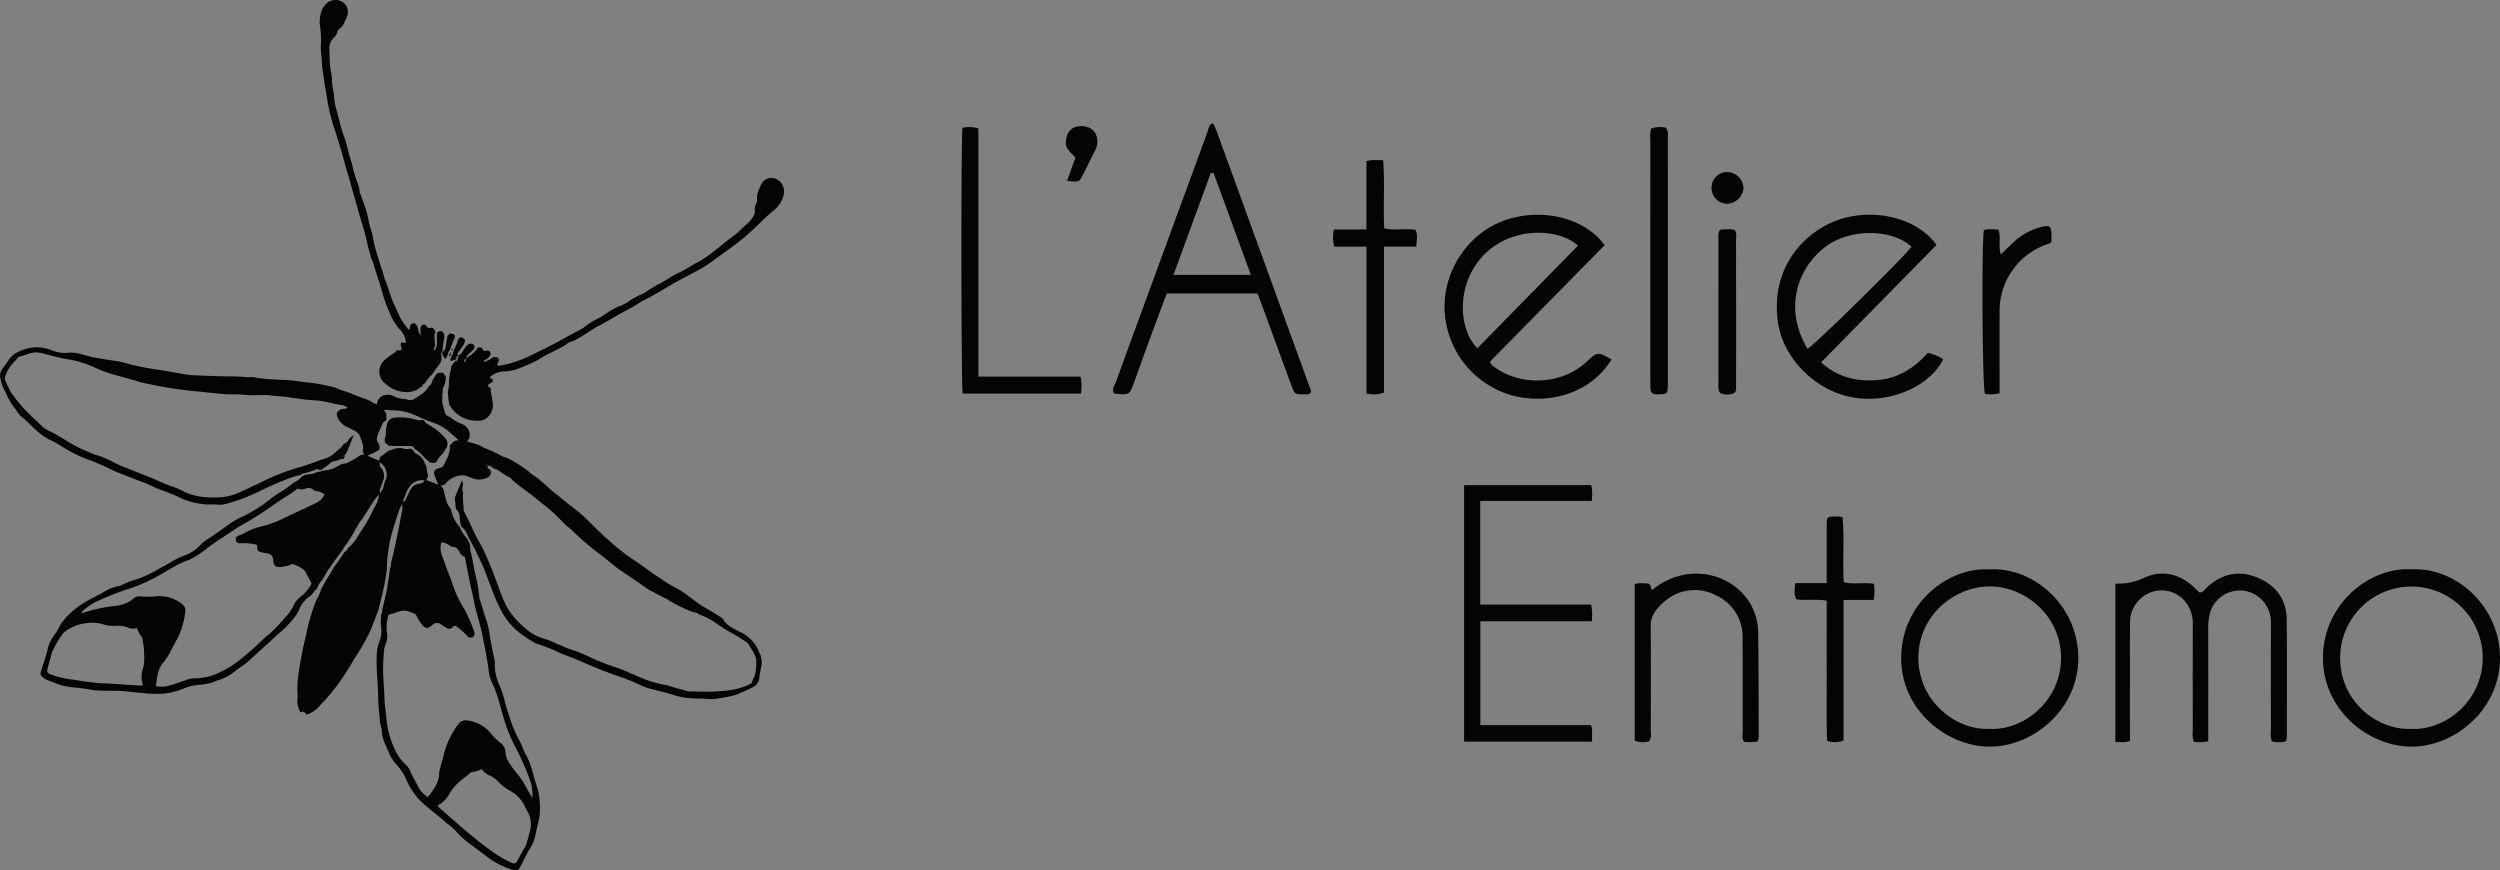 <svg id="Calque_1" data-name="Calque 1" xmlns="http://www.w3.org/2000/svg" viewBox="0 0 722.09 251.305"><rect x="0" y="0" width="722.09" height="251.305" fill="#808080" stroke="none"/><defs><style>.cls-1{fill:#030404;}.cls-2{fill:none;}.cls-3{fill:#010101;}.cls-4{fill:#b2b2b2;}.cls-5{fill:#fff;}</style></defs><title>logo-long</title><path class="cls-1" d="M127.79,114.492l-.013.466-.014.241c-.179,1.353.448,2.567.713,3.838a1.761,1.761,0,0,0,1.25,1.323,1.417,1.417,0,0,1,.513.304,12.31,12.31,0,0,0,3.496,1.942,3.306,3.306,0,0,1,1.761,4.088c-.108.325-.548.364-.5.842a13.522,13.522,0,0,0,1.941.559,12.664,12.664,0,0,1,2.945,1.281,40.132,40.132,0,0,1,3.69,1.606c.47.281.98.488,1.456.776.534.323,1.214.361,1.802.676a37.512,37.512,0,0,1,6.08,3.938,11.341,11.341,0,0,0,1.125.884c2.315,1.448,4.11,3.519,6.239,5.182,1.943,1.518,3.809,3.131,5.8,4.6a41.828,41.828,0,0,1,4.255,3.803c1.694,1.655,3.354,3.361,5.155,4.895a68.236,68.236,0,0,0,5.88,4.848c2.139,1.445,4.276,2.897,6.343,4.441,1.438,1.074,2.986,1.97,4.457,2.988a30.38,30.38,0,0,0,3.699,2.123,40.176,40.176,0,0,1,4.29,3.011,40.352,40.352,0,0,0,3.624,2.459c1.567.828,3.049,1.818,4.558,2.754.514.319.714.923,1.092,1.371a9.723,9.723,0,0,0,2.699,1.937c.669.397,1.395.747,2.112,1.082a10.82,10.82,0,0,1,5.1,5.744,6.509,6.509,0,0,1,.406,4.724,21.108,21.108,0,0,0-.467,2.93,3.231,3.231,0,0,1-1.616,2.218,31.828,31.828,0,0,1-3.752,1.735c-2.242,1.141-4.679,1.284-7.045,1.748a17.139,17.139,0,0,1-3.684-.059c-1.156-.032-2.312-.038-3.469-.09a19.924,19.924,0,0,1-5.12-.956c-2.312-.727-4.683-1.264-7.03-1.879a16.089,16.089,0,0,1-2.553-.974,63.097,63.097,0,0,0-6.039-2.463c-3.357-1.119-6.641-2.417-9.868-3.846q-3.116-1.38-6.307-2.545a5.49,5.49,0,0,1-.889-.353,45.159,45.159,0,0,0-6.612-2.675,3.634,3.634,0,0,1-.566-.189,34.606,34.606,0,0,1-5.668-3.895,20.603,20.603,0,0,1-4.386-5.678,61.114,61.114,0,0,1-2.68-6.226c-1.11-2.802-2.037-5.679-3.382-8.387-.471-.949-.908-1.915-1.361-2.872-.778-1.452-1.609-2.877-2.313-4.364a4.865,4.865,0,0,0-1.706-2.284,13.097,13.097,0,0,1-.463-2.567,2.911,2.911,0,0,0-.718-2.093,1.983,1.983,0,0,1-.473-1.429,11.361,11.361,0,0,0-.133-1.415,2.489,2.489,0,0,1,.048-1.177c.634-1.545,1.271-3.089,1.938-4.711.706,1.259-.298,2.573.379,3.727-.319,1.485.089,2.956.094,4.436a2.792,2.792,0,0,0,.335,1.261c.867,1.611,1.64,3.265,2.386,4.932,1.052,2.352,2.473,4.503,3.537,6.865,1.466,3.255,2.721,6.572,3.941,9.918a40.716,40.716,0,0,0,2.413,5.651,22.346,22.346,0,0,0,5.062,5.812,12.899,12.899,0,0,0,4.977,2.962c3.085.854,5.81,2.548,8.871,3.458a44.631,44.631,0,0,1,5.016,2.091,69.752,69.752,0,0,0,7.197,2.852c2.411.75,4.703,1.885,7.041,2.864a32.378,32.378,0,0,0,7.361,2.261,9.772,9.772,0,0,1,1.845.487c1.489.552,3.077.779,4.566,1.346a2.512,2.512,0,0,0,.833.052c2.198.026,4.4.148,6.593.049,3.591-.163,7.192-.392,10.496-2.061.277-.14.647-.16.768-.517.406-1.202,1.123-2.301,1.15-3.627a13.856,13.856,0,0,0,.06-3.457,14.256,14.256,0,0,0-1.663-3.169c-.077-.14-.172-.272-.235-.417a2.862,2.862,0,0,0-1.124-1.203c-1.585-1.085-3.248-2.039-4.918-2.98-2.806-1.581-5.218-3.857-8.406-4.761-.57-.655-1.428-.616-2.158-.879a43,43,0,0,1-6.731-3.31,3.892,3.892,0,0,0-.691-.452,29.769,29.769,0,0,1-3.678-1.922,10.912,10.912,0,0,1-1.675-.883c-2.348-1.619-4.683-3.258-7.054-4.843-.493-.33-1.022-.625-1.482-.995-1.64-1.318-3.267-2.651-4.938-3.933a84.973,84.973,0,0,1-8.156-6.935c-.822-.814-1.756-1.48-2.583-2.281a54.794,54.794,0,0,0-5.129-4.828c-1.74-1.299-3.362-2.757-5.115-4.038-1.313-.959-2.593-1.954-3.877-2.948-.661-.511-1.136-1.285-1.887-1.606-1.297-.555-2.291-1.559-3.534-2.183-.374-.188-.846-.103-1.148-.535a1.458,1.458,0,0,0-1.331-.456.76.76,0,0,0,.325.873,4.354,4.354,0,0,1,.36,1.91,1.402,1.402,0,0,1-.598.562,5.268,5.268,0,0,1-4.486.24c-1.154-.41-2.321-1.042-3.564-.778a6.806,6.806,0,0,0-4.061,2.196,1.578,1.578,0,0,1-1.659.643,3.051,3.051,0,0,1,1.127,1.932c.448,1.669.601,3.462,1.889,4.805a.645.645,0,0,1,.138.327,10.125,10.125,0,0,0,2.457,4.957,12.633,12.633,0,0,0,1.649,2.801,5.672,5.672,0,0,1,1.47,3.378,1.253,1.253,0,0,0-.062.46c.756,2.793,1.073,5.678,1.821,8.479a40.216,40.216,0,0,1,.789,5.159,6.231,6.231,0,0,0,.341,1.257c.628,1.793,1.036,3.651,1.72,5.434a23.4,23.4,0,0,1,.92,4.171c.416,2.265.787,4.539,1.349,6.774a6.314,6.314,0,0,1,.151,1.537,14.091,14.091,0,0,0,1.325,6.245,23.061,23.061,0,0,1,1.545,4.634c.482,1.995,1.189,3.937,1.816,5.895a32.412,32.412,0,0,0,2.514,5.62c.723,1.324,1.116,2.801,1.874,4.128,1.506,2.636,1.971,5.65,2.916,8.49a18.059,18.059,0,0,1,1.015,5.707,17.838,17.838,0,0,1-.295,4.601c-.458,1.756-.814,3.539-1.233,5.306a11.665,11.665,0,0,1-1.611,3.281c-.543.894-.983,1.834-1.458,2.76-.428.835-.838,1.68-1.294,2.5a.914.914,0,0,1-.893.492,4.644,4.644,0,0,1-1.413-.162,24.431,24.431,0,0,1-5.892-2.836c-2.099-1.502-4.095-3.139-6.218-4.615a26.012,26.012,0,0,1-3.694-3.35,14.887,14.887,0,0,0-2.828-2.512,1.102,1.102,0,0,1-.194-.14c-2.632-2.537-5.795-4.47-8.249-7.206a21.894,21.894,0,0,1-3.31-5.316,14.171,14.171,0,0,0-2.707-4.183,11.588,11.588,0,0,1-2.349-3.701c-.498-1.113-.984-2.233-1.433-3.367a7.613,7.613,0,0,1-.538-2.405c-.044-1.183-.522-2.241-.6-3.384-.153-2.238-.467-4.459-.477-6.716-.007-1.576-.135-3.162-.2-4.745a63.426,63.426,0,0,1-.218-7.432,12.604,12.604,0,0,1,.592-3.472,8.508,8.508,0,0,0,.611-5.017c-.251-1.036.218-2.093-.011-3.141a1.657,1.657,0,0,0,.286-.509c.367-2.626,1.247-5.146,1.604-7.774.234-1.724.606-3.43.726-5.17.43-.584.251-1.299.413-1.944.462-1.837.893-3.691,1.287-5.535.61-2.852,1.182-5.722,1.695-8.599a6.404,6.404,0,0,0,.155-2.397,7.747,7.747,0,0,0-.94,1.829c-.884,2.697-1.789,5.377-2.456,8.155a38.781,38.781,0,0,0-1.021,8.971c-.304,1.742-.554,3.496-.925,5.224-.47,2.188-1.038,4.354-1.564,6.53-1.031,2.255-1.665,4.667-2.811,6.882-.97,1.875-1.999,3.713-3.14,5.482-.925,1.433-1.78,2.909-2.686,4.352a55.35,55.35,0,0,1-7.283,9.657c-1.078,1.092-1.997,2.43-3.497,3.081a3.911,3.911,0,0,1-1.507.564c.021-.547-.418-.66-.828-.857-.352-.169-.349.291-.723.212a6.576,6.576,0,0,1-.874-3.983,2.784,2.784,0,0,0,.049-.71,29.552,29.552,0,0,1,.304-6.745,104.938,104.938,0,0,1,2.075-10.633,57.724,57.724,0,0,1,1.96-7.491,26.796,26.796,0,0,1,1.411-3.527,8.985,8.985,0,0,0,1.024-2.508c.725-1.25,1.408-2.525,2.186-3.74.659-1.029,1.178-2.137,1.921-3.12.925-1.226,1.757-2.522,2.629-3.788A.473.473,0,0,0,99.76,159.2a.902.902,0,0,0,.651-.796,14.916,14.916,0,0,0,2.321-2.473c.737-1.215,1.509-2.416,2.277-3.602a43.257,43.257,0,0,0,3.084-5.686,8.165,8.165,0,0,0,1.373-3.781,12.024,12.024,0,0,0-2.136,2.871c-.093.076-.225.133-.272.231a34.038,34.038,0,0,1-2.462,3.934,19.022,19.022,0,0,0-1.693,2.556,36.352,36.352,0,0,1-3.391,5.435.437.437,0,0,0-.272.528.3.3,0,0,0-.07.18c-1.569,1.877-2.87,3.949-4.311,5.919-.697.952-1.117,2.057-1.813,3.018a6.646,6.646,0,0,0-1.541,2.614,3.524,3.524,0,0,0-.927.897,3.818,3.818,0,0,1-1.115,1.192,8.353,8.353,0,0,0-3.16,4.074,11.924,11.924,0,0,1-1.913,2.808,24.874,24.874,0,0,1-3.697,3.704c-1.147.905-2.098,1.987-3.188,2.932-2.025,1.755-3.946,3.623-5.953,5.399-1.224,1.083-2.651,1.83-3.895,2.873a12.674,12.674,0,0,1-4.673,2.442c-.687.194-1.274.602-1.982.776a23.127,23.127,0,0,1-3.878.589,13.017,13.017,0,0,0-3.81.933,20.423,20.423,0,0,1-6.083,1.581,31.335,31.335,0,0,1-4.872-.065c-1.858-.156-3.72-.34-5.569-.558-3.053-.359-6.112-.079-9.156-.339-.872-.074-1.737-.241-2.603-.379-1.415-.225-2.843-.346-4.26-.528a15.71,15.71,0,0,1-4.736-1.138c-.683-.319-1.415-.533-2.113-.824a4.99,4.99,0,0,1-1.166-.601c-1.29-1.006-1.172-1.179-.798-2.398.614-2.002,1.326-3.976,1.813-6.018a10.459,10.459,0,0,1,1.809-3.935,17.487,17.487,0,0,0,1.731-2.839,13.67,13.67,0,0,1,2.511-3.124,24.977,24.977,0,0,1,6.766-4.779c1.524-.838,3.072-1.623,4.573-2.508a14.508,14.508,0,0,1,2.92-.991,6.226,6.226,0,0,0,1.246-.418,18.111,18.111,0,0,1,3.892-1.494,31.933,31.933,0,0,0,4.568-1.95c1.243-.613,2.42-1.357,3.643-2.013,1.609-.864,3.132-1.883,4.821-2.601.516-.219,1.042-.394,1.563-.592a12.056,12.056,0,0,0,3.999-2.774,11.853,11.853,0,0,1,1.817-1.542c2.217-1.407,4.339-2.95,6.478-4.472a21.529,21.529,0,0,1,3.26-1.949,40.235,40.235,0,0,0,5.216-2.839,32.962,32.962,0,0,0,3.438-2.527,42.156,42.156,0,0,1,3.556-2.398,19.371,19.371,0,0,0,2.884-2.078,3.682,3.682,0,0,1,.803-.495,5.197,5.197,0,0,0,1.749-1.36,3.823,3.823,0,0,1,1.23-.664c.694-.138,1.395-.237,2.095-.341.668-.099,1.21-.639,1.931-.544.236-.083.654-.032.539-.433-.092-.321-.377-.146-.583-.029-.391-.495-.873-.277-1.29-.105a15.921,15.921,0,0,1-3.568,1.088.56.56,0,0,0-.42.371,26.114,26.114,0,0,0-5.26,1.714c-2.117.791-4.158,1.789-6.214,2.737a50.33,50.33,0,0,1-9.39,3.695,8.453,8.453,0,0,1-3.697.417,16.565,16.565,0,0,0-2.371,0,23.787,23.787,0,0,1-5.021-.827,15.618,15.618,0,0,1-2.68-.998,51.48,51.48,0,0,0-5.501-2.277c-1.873-.65-3.622-1.654-5.489-2.324-2.395-.86-4.73-1.866-7.114-2.75-1.372-.509-2.644-1.276-3.996-1.862-1.342-.581-2.675-1.165-4.045-1.689a38.599,38.599,0,0,1-8.217-3.989,27.095,27.095,0,0,0-3.768-2.076,17.698,17.698,0,0,1-3.834-2.759c-1.37-1.171-2.504-2.591-3.966-3.66a7.495,7.495,0,0,1-1.719-2.101,21.171,21.171,0,0,1-2.432-3.692c-.462-1.181-1.125-2.268-1.591-3.436a11.499,11.499,0,0,1-.625-2.778,3.217,3.217,0,0,1,.911-2.281c.568-.757,1.101-1.526,1.621-2.317a6.405,6.405,0,0,1,1.835-1.79,12.313,12.313,0,0,1,6.168-1.824,13.378,13.378,0,0,1,4.64.949,9.752,9.752,0,0,0,4.193.684c2.385-.359,4.582.553,6.805,1.112,1.24.312,2.496.427,3.735.675,2.016.404,4.066.5,6.082,1.071a66.755,66.755,0,0,0,8.607,1.839c3.069.443,6.113,1.064,9.177,1.545a29.801,29.801,0,0,0,3.577.279c3.402.119,6.806.274,10.208.267,1.715-.003,3.406.324,5.125.201a8.436,8.436,0,0,1,1.756.244c2.76.404,5.547.476,8.325.604,2.07.095,4.085.548,6.135.709a50.851,50.851,0,0,1,6.335,1.077,12.053,12.053,0,0,1,2.497.772c1.273.574,2.66.849,3.904,1.424,1.629.753,3.361,1.194,4.982,1.926a16.722,16.722,0,0,0,2.261,1.156,2.771,2.771,0,0,1,1.629-2.492,3.398,3.398,0,0,1,3.014.023,7.813,7.813,0,0,0,3.288.866c.69.043,1.329.524,2.069.267.149-.052.338-.024.465-.102,1.75-1.077,3.6-2.044,4.594-3.992a.881.881,0,0,0,.685-.733c.162-.64.552-1.176.739-1.799a.417.417,0,0,0,.369-.25A1.296,1.296,0,0,1,127.2,107.69c.222.015.434-.202.578-.11.802.699,1.298,1.405.839,2.414a2.978,2.978,0,0,1-.392,1.53,2.889,2.889,0,0,0-.341,1.777c-.168.215-.087.445-.041.673A.446.446,0,0,0,127.79,114.492Zm-16.366,16.239.268-.165c.28.007.413-.201.563-.385a11.608,11.608,0,0,0,1.122-.337,4.664,4.664,0,0,1,3.224-.266,2.873,2.873,0,0,0,1.406.086,1.188,1.188,0,0,1,1.454.669,2.14,2.14,0,0,0,1.001.814,4.906,4.906,0,0,1,1.941,1.992c.273.38.192.958.693,1.2.127.823.192,1.661.399,2.463a1.725,1.725,0,0,1-.428,1.817l3.58,1.387a18.452,18.452,0,0,1-1.219-3.046c-.294-.667.19-1.35.951-1.632.292-.108.608-.15.907-.242a1.31,1.31,0,0,0,.834-.631c.889-1.834,2.013-3.6,1.783-5.78a13.566,13.566,0,0,0,1.042-1.059,2.37,2.37,0,0,1,1.508-.41,9.577,9.577,0,0,0-1.822-1.645,13.627,13.627,0,0,0-4.894-3.251,52.725,52.725,0,0,1-5.143-2.076,16.948,16.948,0,0,0-7.799-1.745,8.936,8.936,0,0,0-2.124-.067c1.294.771.814,1.893.984,2.84-.388.456-1.092.662-1.257,1.232-.397,1.373-1.268,2.558-1.518,3.981a1.503,1.503,0,0,0,.223,1.241,2.733,2.733,0,0,1,.531,2.025c-.942.944-2.313,1.172-3.404,1.938l3.307,1.41a1.599,1.599,0,0,1,.984-1.586A2.546,2.546,0,0,0,111.424,130.731Zm-13.248,1.935a3.744,3.744,0,0,1-1.452.502,1.817,1.817,0,0,0-1.107.391,18.541,18.541,0,0,1-2.855,2.127c-.035.025-.004.141-.004.332a12.696,12.696,0,0,0,3.547-.708c1.183-.518,2.196-1.466,3.603-1.431a.938.938,0,0,0,.436-.189c.958-.575,2.006-.987,2.913-1.655a3.32,3.32,0,0,1,2.128-.806,1.171,1.171,0,0,1-.558-1.333c.266-1.281-.353-2.407-.725-3.542a2.994,2.994,0,0,0-1.361-1.752c-.814-.416-1.591-.898-2.436-1.268a5.285,5.285,0,0,1-2.848-2.887c-.485-1.141.051-1.713,1.079-2.215a3.511,3.511,0,0,1,.7-.125c.37-.09.807.014,1.102-.39a3.199,3.199,0,0,0-1.513-.678c-2.543-.357-4.972-1.244-7.573-1.387-2.803-.154-5.599-.559-8.379-.983-1.565-.239-3.149-.203-4.705-.484a5.545,5.545,0,0,0-.832-.066c-2.334-.065-4.669.157-7.005-.095-1.931-.208-3.878-.043-5.823-.215-2.456-.217-4.902-.519-7.356-.736-3.444-.305-6.861-.785-10.263-1.384-1.486-.262-2.958-.596-4.443-.863-1.137-.204-2.231-.557-3.336-.871-1.214-.345-2.419-.721-3.635-1.054a53.121,53.121,0,0,1-6.26-1.929c-1.237-.509-2.419-1.127-3.689-1.584a28.404,28.404,0,0,0-5.747-1.586c-2.771-.382-5.433-1.296-8.165-1.891-2.267-.494-4.108.701-6.139,1.138-.067.015-.123.097-.177.155-1.561,1.658-3.168,3.283-3.811,5.572a1.025,1.025,0,0,0-.053.795,24.382,24.382,0,0,0,1.774,3.789,42.058,42.058,0,0,0,4.566,5.55c1.409,1.416,2.889,2.761,4.316,4.158a7.002,7.002,0,0,0,1.744,1.238,52.325,52.325,0,0,1,4.609,2.502,36.975,36.975,0,0,0,6.714,3.55,19.777,19.777,0,0,0,2.52,1.032,23.977,23.977,0,0,1,5.258,2.217c2.071,1.038,4.236,1.815,6.365,2.682,1.677.683,3.384,1.304,5.068,1.978A51.601,51.601,0,0,0,49.387,140.4a22.218,22.218,0,0,1,3.837,1.621,16.52,16.52,0,0,0,4.745,1.436,27.175,27.175,0,0,0,4.858.205,15.592,15.592,0,0,0,6.293-1.421c2.377-1.086,4.746-2.21,7.105-3.334a61.114,61.114,0,0,1,10.197-3.929c2.302-.626,4.518-1.52,6.762-2.325a8.116,8.116,0,0,0,3.363-1.669c.708-.721,1.507-1.351,2.24-2.048.248-.236.379-.746.63-.796a1.992,1.992,0,0,0,1.229-1.049,5.132,5.132,0,0,1,1.529-1.397c-.587,1.445-1.132,2.765-1.657,4.094a3.984,3.984,0,0,1-.951,1.621C99.012,131.724,98.392,131.971,98.177,132.665Zm-12.223,8.429a28.683,28.683,0,0,1-2.557,1.879c-2.192,1.271-4.23,2.78-6.313,4.203-2.327,1.589-4.728,3.049-7.162,4.435-2.205,1.256-4.224,2.772-6.37,4.104-2.309,1.434-4.338,3.285-6.657,4.726a13.115,13.115,0,0,1-2.742,1.439,19.971,19.971,0,0,0-2.635,1.141c-1.967.985-3.792,2.218-5.726,3.256a49.86,49.86,0,0,1-8.068,3.638,76.521,76.521,0,0,0-10.133,3.974,17.908,17.908,0,0,0-3.713,2.588.336.336,0,0,0-.135.414c.062.031.135.099.2.093a2.634,2.634,0,0,0,.467-.106,42.426,42.426,0,0,1,7.795-1.734c2.341-.232,4.67-.659,6.5-2.409a2.675,2.675,0,0,1,2.162-.463,26.16,26.16,0,0,0,4.184-.04,10.328,10.328,0,0,1,7.495,2.226,2.29,2.29,0,0,1,.964,2.308,24.259,24.259,0,0,1-1.817,6.792c-.658,1.274-1.367,2.522-2.032,3.792a19.271,19.271,0,0,1-2.307,3.769c-1.754,2.031-2.072,4.473-2.283,7.045a8.359,8.359,0,0,0,3.064.071c1.844-.511,3.668-1.107,5.463-1.77a6.875,6.875,0,0,1,2.671-.546,16.427,16.427,0,0,0,6.802-1.546,28.65,28.65,0,0,0,7.152-4.562c2.038-1.641,3.975-3.42,5.851-5.258.697-.682,1.553-1.204,2.234-1.899a56.848,56.848,0,0,0,4.007-4.241,13.098,13.098,0,0,0,2.5-3.568,5.324,5.324,0,0,1,1.622-2.103,13.299,13.299,0,0,1,1.066-.967,11.322,11.322,0,0,0,2.524-3.229c-.523-.981-1.051-1.872-1.483-2.808-.749-1.622-2.289-2.123-3.747-2.747a1.034,1.034,0,0,0-.817.084,10.545,10.545,0,0,1-2.788.652c-1.493.226-2.164-.298-2.264-1.797a1.931,1.931,0,0,0-1.825-2.099c-.545-.123-1.104-.193-1.642-.34a1.339,1.339,0,0,1-1.174-1.544c-.002-.194.083-.397-.169-.623a15.643,15.643,0,0,0-4.296-.411,3.292,3.292,0,0,1-.948-.038,1.145,1.145,0,0,1,.044-2.179,14.71,14.71,0,0,0,2.285-1.036,17.215,17.215,0,0,1,3.777-1.478,34.174,34.174,0,0,0,6.205-2.117c3.451-1.737,7.028-3.217,10.466-4.987a5.216,5.216,0,0,0,2.09-2.224,4.148,4.148,0,0,0-2.087-.97c-.346-.092-.777-.051-1.022-.301-.845-.86-1.806-.656-2.767-.362A2.447,2.447,0,0,1,85.954,141.094ZM134.26,160.827a2.52,2.52,0,0,1-1.527-1.419c-.439-.765-.923-1.481-1.982-1.449-.408.013-.716-.327-1.061-.523a3.964,3.964,0,0,0-2.038-.76c-.346.269-.302.606-.354.918-.291,1.762.591,3.269,1.099,4.84.588,1.818,1.353,3.578,2.019,5.371a32.302,32.302,0,0,0,2.785,6.588,38.768,38.768,0,0,1,3.715,8.007c.273.752.187,1.262-.334,1.6a1.174,1.174,0,0,1-1.595-.317,19.184,19.184,0,0,0-1.746-1.641,6.884,6.884,0,0,0-2.02-1.367c-1.164,1.179-1.5,1.213-2.821.341-.333-.22-.657-.457-1.004-.654a1.893,1.893,0,0,0-2.684.303c-1.07.967-1.979.899-2.803-.24a10.69,10.69,0,0,1-1.599-2.521.907.907,0,0,0-.439-.551c-1.462-.644-2.917-1.326-4.588-.743-1.013.353-2.043.657-3.067.983a12.367,12.367,0,0,0-.445,5.22,5.32,5.32,0,0,1-.301,2.987,9.175,9.175,0,0,0-.646,3.57,46.471,46.471,0,0,0-.146,5.46c.119,1.722.175,3.448.299,5.169.077,1.071.041,2.144.167,3.218.257,2.188.438,4.379.764,6.567a28.544,28.544,0,0,0,2.682,7.824,14.21,14.21,0,0,0,2.682,3.355,4.514,4.514,0,0,1,1.016,1.32c.673,1.717,1.693,3.262,2.463,4.926a9.093,9.093,0,0,0,2.681,2.979,3.328,3.328,0,0,0,1.089-1.17c1.219-1.695,2.31-3.448,2.328-5.657a7.38,7.38,0,0,1,.341-1.761c.333-1.272.745-2.524,1.038-3.805a23.805,23.805,0,0,1,4.037-8.473,2.674,2.674,0,0,1,2.775-1.23,10.401,10.401,0,0,1,6.67,3.646,18.697,18.697,0,0,0,2.78,2.796,3.504,3.504,0,0,1,1.512,2.72,5.954,5.954,0,0,0,1.038,3.023c.64.965,1.281,1.929,2.012,2.833a22.078,22.078,0,0,1,2.73,3.913c.602,1.199,1.326,2.336,1.996,3.501a15.662,15.662,0,0,0-.377-4.229,69.469,69.469,0,0,0-4.667-10.754,45.445,45.445,0,0,1-3.441-8.796c-.951-3.212-1.644-6.502-3.169-9.529a11.294,11.294,0,0,1-.981-3.651c-.411-3.225-1.105-6.392-1.7-9.579-.516-2.766-1.373-5.451-2.079-8.17-.41-1.577-.637-3.185-1.012-4.76C135.558,167.714,134.965,164.335,134.26,160.827Zm-7.925,71.907c.178.188.277.312.395.415,5.492,4.818,10.876,9.766,16.97,13.853a36.004,36.004,0,0,0,4.101,2.204,1.06,1.06,0,0,0,1.587-.543q1.216-2.131,2.393-4.286a4.76,4.76,0,0,0,.385-1.002q.449-1.613.86-3.236a7.638,7.638,0,0,0-.108-4.57c-.327-.917-.914-1.682-1.269-2.558a9.786,9.786,0,0,0-4.431-4.666,14.245,14.245,0,0,1-2.772-2.031,9.427,9.427,0,0,0-2.673-2.178,5.402,5.402,0,0,1-2.638-1.995,8.292,8.292,0,0,1-2.895.883.998.998,0,0,0-.604.357c-1.184,1.117-2.596,1.954-3.725,3.151a12.838,12.838,0,0,0-2.04,2.631A8.751,8.751,0,0,1,126.335,232.733Zm-86.782-51.349a3.6,3.6,0,0,1-2.672-.147,8.163,8.163,0,0,0-3.047-.516,10.238,10.238,0,0,1-3.451-.215,12.293,12.293,0,0,0-2.91-.618,13.837,13.837,0,0,0-8.063,2.059,5.127,5.127,0,0,0-1.244,1.103,22.707,22.707,0,0,0-2.515,4.059,5.871,5.871,0,0,0-.708,1.512c-.37,1.431-.776,2.853-1.161,4.281-.324,1.199-.123,1.538,1.042,1.954a25.685,25.685,0,0,0,5.448,1.351c3.17.399,6.303,1.053,9.514,1.168,3.155.113,6.304.386,9.457.571a8.421,8.421,0,0,0,2.051.005,7.64,7.64,0,0,1-.054-4.732c.633-1.895.39-3.807.336-5.705-.025-.889-.294-1.799-.359-2.714a1.267,1.267,0,0,0-.262-.774A9.169,9.169,0,0,1,39.554,181.384Zm70.388-38.968c.158-.658.734-1.002.787-1.624a8.316,8.316,0,0,1,.618-2.05,4.122,4.122,0,0,0-1.788-5.27c.338.516-.096,1.003.34,1.439a3.627,3.627,0,0,1,.702,4.05c-.244.714-.489,1.429-.758,2.135A1.212,1.212,0,0,0,109.942,142.416Zm12.713-3.665a5.001,5.001,0,0,0-2.408.248c-2.39.961-2.774,3.288-3.703,5.249a.568.568,0,0,0-.022.574c.487.056.561-.34.71-.657.408-.865.775-1.753,1.24-2.587a3.27,3.27,0,0,1,2.698-1.883A1.741,1.741,0,0,0,122.656,138.751Zm-6.236,6.342-.051-.082c-.019.026-.06.059-.054.076a.376.376,0,0,0,.075.1Zm24.103-10.777.085.085a.754.754,0,0,0,.075-.161c.004-.02-.048-.052-.075-.079ZM23.608,177.002c-.027-.027-.059-.079-.079-.075a.743.743,0,0,0-.161.075c.027.027.059.079.079.075A.749.749,0,0,0,23.608,177.002Z"/><path class="cls-1" d="M121.99,111.523c-.461.314-.914.639-1.383.94a5.96,5.96,0,0,1-3.41.779,9.111,9.111,0,0,1-5.793-2.344,4.448,4.448,0,0,1-1.652-4.886,4.938,4.938,0,0,1,1.459-2.134,24.314,24.314,0,0,1,2.407-1.767,2.942,2.942,0,0,0,.999-.948c.458-.031.91.278,1.342-.191.227-.613-.586-1.293-.011-2.028.366-.248.765.318,1.277,0a5.968,5.968,0,0,0-1.24-3.249,16.619,16.619,0,0,1-3.264-4.91,48.212,48.212,0,0,1-2.087-5.544c-.78-3.022-1.894-5.957-2.721-8.969-.197-.717-.643-1.286-.79-2-.144-.697-.364-1.378-.554-2.065-.063-.229-.157-.452-.202-.685a84.235,84.235,0,0,0-2.261-8.487c-.481-1.582-.922-3.209-1.364-4.814-.36-1.308-.783-2.614-1.129-3.932-.699-2.663-1.546-5.282-2.265-7.939-.764-2.823-1.589-5.636-2.509-8.421a53.254,53.254,0,0,1-2.42-9.815c-.194-1.494-.546-2.968-.751-4.462-.291-2.123-.667-4.237-.745-6.388-.048-1.305-.332-2.593-.264-3.912a27.435,27.435,0,0,0-.231-5.803A9.183,9.183,0,0,1,92.63,3.955a5.645,5.645,0,0,1,1.512-2.787,3.818,3.818,0,0,1,5.827.382,3.671,3.671,0,0,1,.109,3.533,12.188,12.188,0,0,1-.634,1.374,4.15,4.15,0,0,1-1.48,1.956c-.353.193-.428.549-.538.894a3.097,3.097,0,0,1-.92,1.49,4.277,4.277,0,0,0-1.358,3.576c.022,1.585.066,3.174.206,4.752.112,1.263.493,2.498.502,3.777.011,1.604.455,3.149.617,4.733a19.234,19.234,0,0,0,.612,3.821c.778,2.494,1.257,5.072,2.139,7.537a36.644,36.644,0,0,1,1.256,4.207c.423,1.854,1.09,3.653,1.502,5.509a30.477,30.477,0,0,0,1.626,4.971,15.128,15.128,0,0,1,.277,1.642c.353,1.215.812,2.381,1.263,3.561A27.407,27.407,0,0,1,106.413,63.47a23.115,23.115,0,0,0,.77,2.968,16.566,16.566,0,0,1,.653,2.889,50.699,50.699,0,0,0,1.556,5.625c.481,1.797,1.243,3.51,1.625,5.34a4.984,4.984,0,0,0,.384.998c.91,2.017,1.304,4.215,2.239,6.229.644,1.388,1.268,2.783,1.93,4.163a20.8,20.8,0,0,0,2.127,3.121,1.169,1.169,0,0,0,.64.421,7.374,7.374,0,0,1,.144-1.007.996.996,0,0,1,.777-.822,1.076,1.076,0,0,1,1.02.504,2.6,2.6,0,0,1,.491,1.333,4.559,4.559,0,0,0,.71,1.648c.175-1.164-.497-2.341.609-3.085.905-.232,1.167.523,1.57,1.002,1.351-.266,1.357-.263,1.986.709-.016.032-.053.073-.044.094a1.067,1.067,0,0,0,.105.168l.085.33c-.468.389-.247.913-.274,1.39-.068,1.18.488,2.404-.338,3.471.341.27.533.166.644-.091a6.473,6.473,0,0,0,.412-2.188,14.014,14.014,0,0,1,.002-2.568c.147-.083.314-.146.339-.348,1-.275,1.427-.077,1.685.822a4.484,4.484,0,0,1,.083.82,35.006,35.006,0,0,0-.58,4.365l.016-.02c-.532.143-.605.356-.249.728-.087.805.148,1.654-.396,2.395-.811,1.106-1.594,2.233-2.389,3.351a11.237,11.237,0,0,0-2.077,2.572l-.02.015C122.22,110.858,122.064,111.153,121.99,111.523Z"/><path class="cls-1" d="M140.727,104.138a.784.784,0,0,0,.542-.16,4.88,4.88,0,0,1,.999-.647,1.288,1.288,0,0,1,1.652.148c.373.514.135.974-.178,1.418a.436.436,0,0,0-.035.58c.255.246.705.112,1.108.041a26.469,26.469,0,0,0,3.107-.732,38.448,38.448,0,0,0,5.902-2.375c2.582-1.282,5.202-2.494,7.713-3.921,2.037-1.158,4.124-2.227,6.188-3.338a3.419,3.419,0,0,0,.715-.426,23.239,23.239,0,0,1,4.811-2.987,20.383,20.383,0,0,0,1.964-1.31,21.191,21.191,0,0,1,4.298-2.254,9.825,9.825,0,0,0,2.278-1.272,21.617,21.617,0,0,1,3.665-1.974c1.348-.689,2.541-1.619,3.877-2.316.138-.072.233-.234.374-.293,2.133-.9,3.927-2.409,6.021-3.369,2.026-.929,3.861-2.193,5.817-3.232,3.207-1.704,5.862-4.128,8.674-6.346.967-.763,2.029-1.414,2.918-2.259.949-.902,1.897-1.802,2.877-2.669a7.737,7.737,0,0,0,1.71-2.203,2.322,2.322,0,0,0,.307-1.352,3.607,3.607,0,0,1,.467-2.284,1.22,1.22,0,0,0,.169-.916,5.321,5.321,0,0,1,.569-2.94,6.426,6.426,0,0,1,1.169-2.274,3.204,3.204,0,0,1,3.737-.815,4.014,4.014,0,0,1,2.18,4.752,8.249,8.249,0,0,1-3.119,4.57,46.578,46.578,0,0,0-4.061,3.805,76.345,76.345,0,0,1-5.852,5.126c-2.628,2.06-5.386,3.936-8.069,5.916a34.979,34.979,0,0,1-4.171,2.541c-2.999,1.622-6.046,3.159-8.967,4.928q-3.164,1.915-6.448,3.63c-.946.495-1.823,1.121-2.755,1.645-1.465.824-2.959,1.598-4.425,2.421-1.794,1.007-3.527,2.134-5.368,3.042-2.29,1.129-4.234,2.804-6.515,3.929a4.726,4.726,0,0,1-1.716.751c-.472.044-.919.517-1.369.803-2.578,1.643-5.473,2.701-8.031,4.361a35.863,35.863,0,0,1-5.064,2.329,13.412,13.412,0,0,1-4.583,1.074,6.299,6.299,0,0,0-4.274,1.607c-.017.484.58.455.863.76.078,1.019-1.07.935-1.423,1.569-.051.597.564.703.854,1.126a2.324,2.324,0,0,0,.015,1.228c.228.923.342,1.876.478,2.82a4.723,4.723,0,0,1-1.81,4.404,3.65,3.65,0,0,1-2.442.719,9.223,9.223,0,0,1-5.306-1.424,9.334,9.334,0,0,1-3.012-3.26,27.01,27.01,0,0,1-.354-3.092l-.087-.42a10.357,10.357,0,0,0,.362-3.104q.125-1.108.251-2.216l.023-.229a4.478,4.478,0,0,0,.319-1.228,2.302,2.302,0,0,1,.807-1.72c.164-.17.355-.31.394-.564l.638-.072c-.134-.537.532-.907.224-1.475l-.009.014a3.043,3.043,0,0,0,1.345-1.276,6.727,6.727,0,0,1,1.777-2.113c1.231-.169,1.276-.142,1.668.982-.453,1.005-1.409,1.55-2.133,2.305-.22.23-.356.382-.101.674a8.847,8.847,0,0,0,3.092-2.827c.905-.372,1.405.096,1.703.81a.843.843,0,0,0,.748.017,1.017,1.017,0,0,1,1.155.384,1.059,1.059,0,0,1-.157,1.207,6.163,6.163,0,0,1-.707.77,3.282,3.282,0,0,0-1.106.694A.909.909,0,0,0,140.727,104.138Zm-6.313.62c-.044-.472.268-.866.28-1.389C133.943,104.091,133.921,104.174,134.414,104.759Z"/><path class="cls-2" d="M99.474,159.514c-.872,1.266-1.704,2.562-2.629,3.788-.742.984-1.262,2.092-1.921,3.12-.778,1.215-1.462,2.491-2.186,3.74a3.382,3.382,0,0,0-1.232-.015,6.646,6.646,0,0,1,1.541-2.614c.696-.961,1.116-2.066,1.813-3.018,1.441-1.97,2.742-4.042,4.311-5.919Z"/><path class="cls-2" d="M109.264,176.386c.526-2.176,1.094-4.342,1.564-6.53.371-1.728.621-3.482.926-5.224.399.036.491-.478.867-.481-.12,1.74-.492,3.446-.726,5.17-.357,2.628-1.237,5.148-1.604,7.774a1.659,1.659,0,0,1-.286.509c-.388-.114-.42-.358-.285-.699C109.895,176.462,109.612,176.388,109.264,176.386Z"/><path class="cls-1" d="M131.122,101.038a20.33,20.33,0,0,0,1.097-2.592c.36-1.303,1.209-1.169,1.996-.402.076.074.089.214.131.324a4.639,4.639,0,0,1-.488,1.282c-.483.716-1.002,1.405-1.5,2.11a.764.764,0,0,0-.036.968l.009-.014c-.336-.052-.402.18-.424.426a.946.946,0,0,1-.558.838c-.432-.018-.82.533-1.329.052l.243-.82c.235-.122.205-.38.295-.576A6.849,6.849,0,0,0,131.122,101.038Z"/><path class="cls-1" d="M129.101,97.847a.797.797,0,0,0,.051-.625c.116-.365.58-.479.636-.887a4.67,4.67,0,0,1,.82.071c.769.202.936.547.653,1.304a32.719,32.719,0,0,0-1.19,3.089,4.666,4.666,0,0,0-.84,1.934c-.166.291-.208.666-.567.842-.61-.121-.432-.863-.874-1.109l-.012-.714-.016.02a2.443,2.443,0,0,0,.982-1.714C128.854,99.321,128.981,98.585,129.101,97.847Z"/><path class="cls-1" d="M363.2,84.756H337.003c-1.715,4.602-3.412,9.114-5.077,13.637-1.465,3.981-2.891,7.975-4.337,11.963-1.377,3.798-1.379,3.797-5.813,3.285-.765-1.35.261-2.501.666-3.622,4.561-12.623,9.206-25.215,13.824-37.817q6.199-16.915,12.408-33.825c.337-.914.42-1.984,1.265-2.677.297.319-.074-.135.317-.035a.392.392,0,0,1,.241.161c.299.634.625,1.26.864,1.917q13.659,37.545,27.29,75.101c.057.158-.072.383-.114.577-.52.719-1.288.442-1.954.451-2.577.034-2.619.031-3.494-2.336-2.799-7.569-5.562-15.151-8.345-22.726C364.263,87.496,363.748,86.192,363.2,84.756ZM350.528,49.962l-.817.008L338.944,79.394h22.351Z"/><path class="cls-1" d="M427.573,209.435h31.976c.566,1.667.16,3.146.336,4.759H422.887V140.131h36.739a13.159,13.159,0,0,1,.11,4.556H427.545v29.947h32.054a16.715,16.715,0,0,1,.177,4.807H427.573Z"/><path class="cls-1" d="M463.474,70.815l-33.099,33.62c.268,1.072,1.111,1.472,1.827,1.968,7.444,5.165,19.122,4.657,26.07-1.92,3.119-2.952,3.292-2.917,7.193-.642-5.958,9.628-17.39,12.892-27.676,10.639a26.783,26.783,0,0,1-20.5-24.159c-.783-11.782,6.699-23.132,17.741-26.827C444.806,60.222,457.214,62.372,463.474,70.815Zm-7.681.132c-5.587-5.109-19.319-5.688-27.449,2.943-7.694,8.168-7.254,20.856-1.648,26.729Z"/><path class="cls-1" d="M525.992,104.659c4.821,4.346,10.283,5.595,16.233,5.126,5.956-.47,10.658-3.435,14.575-7.83a12.171,12.171,0,0,1,4.46,1.802c-3.466,7.171-14.129,12.626-25.02,11.197-11.509-1.509-21.444-11.401-22.788-22.413-1.92-15.733,7.995-25.56,17.183-28.91,10.105-3.685,22.964-.936,28.704,7.117Zm-3.904-3.905c2.348-1.396,28.053-26.691,30.016-29.468-5.178-5.018-17.597-5.615-25.001.113C518.808,77.815,515.327,89.539,522.088,100.754Z"/><path class="cls-1" d="M660.374,213.882a2.287,2.287,0,0,1-1.841.455,5.458,5.458,0,0,1-2.348-.226,6.47,6.47,0,0,1-.263-3.029c-.02-10.31-.038-20.62.004-30.929a9.354,9.354,0,0,0-2.799-7.101,8.943,8.943,0,0,0-14.808,4.024,17.056,17.056,0,0,0-.509,4.501c.027,9.804.014,19.608.014,29.413v3.111a12.703,12.703,0,0,1-4.191.156,7.546,7.546,0,0,1-.282-3.188q-.025-15.313.002-30.626a9.976,9.976,0,0,0-2.222-6.741,8.913,8.913,0,0,0-9.911-2.618,9.306,9.306,0,0,0-5.996,8.974c-.049,10.107-.016,20.215-.016,30.323v3.601c-1.409.64-2.718.221-4.21.391V168.829c.061-.049.217-.281.359-.271a16.689,16.689,0,0,0,8.006-1.706c5.142-2.258,10.013-1.16,14.214,2.628.3.27.569.574.861.854.29.278.591.544.871.801,1.128.016,1.537-.93,2.165-1.511,4.35-4.018,9.375-4.991,14.742-2.723,5.155,2.178,8.205,6.237,8.263,11.981.116,11.319.049,22.64.047,33.96A6.379,6.379,0,0,1,660.374,213.882Z"/><path class="cls-1" d="M696.661,164.456c12.547-.645,25.347,10.525,25.429,25.417.082,14.975-12.914,25.618-25.232,25.778-12.642.164-25.981-10.541-25.903-25.737C671.034,174.488,684.385,163.642,696.661,164.456Zm-.13,46.062c9.881.531,20.619-8.242,20.562-20.527a20.584,20.584,0,1,0-41.168.014C675.92,203.077,687.146,211.046,696.531,210.518Z"/><path class="cls-1" d="M574.593,164.459c12.442-.791,25.567,10.143,25.695,25.387.126,15.073-13.04,25.76-25.459,25.808-12.329.047-25.695-10.316-25.695-25.569C549.134,174.218,562.703,163.756,574.593,164.459Zm.044,46.059c9.785.575,20.657-8.031,20.664-20.465.007-12.416-10.607-20.669-20.546-20.687-9.948-.018-20.604,8.131-20.657,20.573C554.043,202.531,564.973,211.025,574.636,210.517Z"/><path class="cls-1" d="M476.311,214.106a6.282,6.282,0,0,1-4.144-.18v-45.175c1.302-.604,2.72-.115,3.74-.271,1.23.347.668,1.372,1.335,1.925a20.319,20.319,0,0,1,9.164-4.39c10.973-2.01,21.257,5.631,21.42,16.575.148,10.004.11,20.011.15,30.017a2.137,2.137,0,0,1-.468,1.584,12.748,12.748,0,0,1-3.729.083c-.765-.916-.418-1.966-.421-2.926-.028-9.098.043-18.196-.04-27.293a13.025,13.025,0,0,0-7.434-11.979,13.165,13.165,0,0,0-13.833.657,16.025,16.025,0,0,0-3.333,3.068,7.315,7.315,0,0,0-1.942,5.217c.092,9.906.052,19.812.025,29.719C476.798,211.814,477.13,212.962,476.311,214.106Z"/><path class="cls-1" d="M282.599,108.785h29.515a13.469,13.469,0,0,1,.104,4.905H278.055c-.439-2.356-.506-73.468-.058-76.77a8.751,8.751,0,0,1,4.601.193Z"/><path class="cls-1" d="M394.691,71.242H385.4a10.069,10.069,0,0,1-.114-4.971h9.383V46.534c1.721-.483,3.102-.215,4.83-.286.507,6.625.027,13.06.305,19.678,2.949.761,5.993-.036,9.045.463.728,1.501.302,3.039.253,4.831h-9.359v42.168a8.64,8.64,0,0,1-5.053.254Z"/><path class="cls-1" d="M541.167,173.28h-8.698v40.609a7.187,7.187,0,0,1-4.728.12c-.286-6.726-.084-13.459-.121-20.184-.037-6.738-.008-13.476-.008-20.309-3.069-.584-5.91.026-8.763-.42-.827-1.428-.462-2.881-.296-4.659h9.059c0-3.117,0-5.916,0-8.714,0-2.626-.018-5.252.006-7.878.025-2.65.067-2.679,2.764-2.668.495.002.99.076,1.796.143.603,6.227.007,12.455.358,18.817,2.863.761,5.799-.007,8.698.478A12.107,12.107,0,0,1,541.167,173.28Z"/><path class="cls-1" d="M476.884,37.14a7.492,7.492,0,0,1,4.242-.245,2.598,2.598,0,0,1,.6,2.229q.013,35.932.002,71.865c-.001,2.638-.197,2.838-2.312,2.896-2.411.067-2.729-.215-2.734-2.776q-.027-13.645-.007-27.291,0-21.681.006-43.361A10.912,10.912,0,0,1,476.884,37.14Z"/><path class="cls-1" d="M577.55,113.616a10.999,10.999,0,0,1-4.239.146c-.717-2.052-.987-42.184-.312-47.268,1.304-.51,2.692-.191,4.178-.18.928,2.202-.124,4.598.759,7.182,1.249-1.21,2.281-2.241,3.346-3.237a18.103,18.103,0,0,1,8.635-4.778c2.108-.449,2.514-.14,2.606,1.978.035.801.006,1.606.006,2.404a3.94,3.94,0,0,1-.798.547,20.286,20.286,0,0,0-14.173,19.68c-.032,6.773-.007,13.546-.007,20.319Z"/><path class="cls-1" d="M496.763,66.403a12.592,12.592,0,0,1,4.212-.024c.785.905.457,1.96.459,2.927q.034,20.577.015,41.154c0,.303.005.605-.001.908-.018.898.161,1.97-.941,2.319a4.911,4.911,0,0,1-3.533-.105,1.468,1.468,0,0,1-.565-.998,10.504,10.504,0,0,1-.07-1.809q-.004-21.031.005-42.062A3.531,3.531,0,0,1,496.763,66.403Z"/><path class="cls-1" d="M308.195,52.227l2.419-6.656c-1.14-1.532-2.995-2.431-2.749-4.799.278-2.674,1.598-4.268,4.279-4.336,2.827-.072,4.708,1.585,4.821,4.221a6.223,6.223,0,0,1-.839,3.167c-1.107,2.147-2.146,4.329-3.235,6.485C311.71,52.645,311.699,52.639,308.195,52.227Z"/><path class="cls-1" d="M498.972,49.689a4.834,4.834,0,0,1,4.61,4.626,4.952,4.952,0,0,1-4.749,4.542,4.559,4.559,0,0,1-4.467-4.672A4.472,4.472,0,0,1,498.972,49.689Z"/><path class="cls-2" d="M133.228,152.114a4.865,4.865,0,0,1,1.706,2.284c.704,1.487,1.535,2.913,2.313,4.364-.334.123-.693.419-.868-.213-.051-.184-.293-.218-.496-.176a5.672,5.672,0,0,0-1.47-3.378,12.636,12.636,0,0,1-1.649-2.801Z"/><path class="cls-2" d="M122.667,110.8a11.232,11.232,0,0,1,2.077-2.572c.371.053.661.186.635.636-.187.623-.577,1.159-.739,1.799a.881.881,0,0,1-.685.733C123.765,110.679,123.161,110.859,122.667,110.8Z"/><path class="cls-2" d="M92.269,136.27c-.721-.095-1.263.446-1.931.544-.7.103-1.401.203-2.095.341a3.823,3.823,0,0,0-1.23.664l-.066-.659a.561.561,0,0,1,.42-.371,15.916,15.916,0,0,0,3.568-1.088c.417-.172.899-.389,1.29.105Z"/><path class="cls-2" d="M132.322,102.728a.764.764,0,0,1,.036-.968c.497-.704,1.017-1.394,1.5-2.11a4.639,4.639,0,0,0,.488-1.282c.357.334.488.923,1.098.971a6.727,6.727,0,0,0-1.777,2.113A3.043,3.043,0,0,1,132.322,102.728Z"/><path class="cls-2" d="M129.101,97.847c-.12.738-.247,1.474-.358,2.213a2.443,2.443,0,0,1-.982,1.714,35.006,35.006,0,0,1,.58-4.365Z"/><path class="cls-2" d="M137.971,100.473a8.847,8.847,0,0,1-3.092,2.827c-.255-.291-.119-.444.101-.674.725-.755,1.68-1.3,2.133-2.305Z"/><path class="cls-2" d="M129.401,113.743a27.01,27.01,0,0,0,.354,3.092c-.221-.045-.625.04-.61-.208.028-.452-.439-.797-.212-1.251a.833.833,0,0,0,.157-.694c-.359-.448-.844-.23-1.3-.19a.446.446,0,0,1,.053-.519A1.714,1.714,0,0,0,129.401,113.743Z"/><path class="cls-2" d="M129.231,102.734a4.666,4.666,0,0,1,.84-1.934l.327-.004c.023.165.102.329.003.494l.013-.018c-.102.602-.828.947-.678,1.652Z"/><path class="cls-2" d="M131.122,101.038a6.849,6.849,0,0,1-.564,1.597l-.322-.301c-.076-.376.141-.704.177-1.061l-.012.018c.13-.095.209-.269.406-.259Z"/><path class="cls-2" d="M129.787,96.335c-.056.408-.52.522-.636.887-.257-.067-.44-.197-.226-.464C129.139,96.494,129.385,96.24,129.787,96.335Z"/><path class="cls-2" d="M121.99,111.523c.074-.371.229-.665.656-.708a2.261,2.261,0,0,1-.067.575C122.465,111.688,122.273,111.863,121.99,111.523Z"/><path class="cls-2" d="M140.727,104.138a.909.909,0,0,1-1.119.217,3.282,3.282,0,0,1,1.106-.694Z"/><path class="cls-2" d="M126.574,95.767c-.025.202-.192.265-.339.348a1.731,1.731,0,0,1-.138-.108c-.063-.193-.235-.204-.394-.236a1.074,1.074,0,0,1-.105-.168c-.009-.022.028-.062.044-.094Z"/><path class="cls-1" d="M130.806,101.032c-.197-.01-.276.164-.406.259.099-.165.02-.33-.003-.494C130.691,100.603,130.799,100.731,130.806,101.032Z"/><path class="cls-2" d="M127.763,115.199l.014-.241c.12.061.284.05.347.215C128.018,115.35,127.877,115.126,127.763,115.199Z"/><path class="cls-2" d="M133.228,152.114l-.465.081a10.125,10.125,0,0,1-2.457-4.957.645.645,0,0,0-.138-.327c-1.288-1.343-1.442-3.135-1.889-4.805a3.051,3.051,0,0,0-1.127-1.932,1.578,1.578,0,0,0,1.659-.643,6.806,6.806,0,0,1,4.061-2.196c1.243-.264,2.41.368,3.564.778a5.268,5.268,0,0,0,4.486-.24,1.401,1.401,0,0,0,.598-.562,1.217,1.217,0,0,0-.36-1.91.76.76,0,0,1-.325-.873,1.458,1.458,0,0,1,1.331.456c.301.432.774.348,1.148.535,1.243.624,2.237,1.629,3.534,2.183.751.321,1.226,1.095,1.887,1.606,1.285.993,2.565,1.989,3.877,2.948,1.753,1.281,3.375,2.739,5.115,4.038a54.819,54.819,0,0,1,5.129,4.828c.827.801,1.762,1.468,2.583,2.281a84.986,84.986,0,0,0,8.157,6.935c1.671,1.282,3.298,2.615,4.938,3.933.461.37.989.665,1.482.995,2.371,1.585,4.705,3.224,7.054,4.843a10.921,10.921,0,0,0,1.675.883,29.776,29.776,0,0,0,3.678,1.922,3.888,3.888,0,0,1,.691.452,42.995,42.995,0,0,0,6.731,3.31c.73.262,1.587.223,2.158.879,3.188.904,5.601,3.18,8.406,4.761,1.67.941,3.333,1.895,4.918,2.98a2.862,2.862,0,0,1,1.124,1.203c.063.146.158.277.235.417a14.252,14.252,0,0,1,1.663,3.169,13.856,13.856,0,0,1-.06,3.457c-.028,1.326-.745,2.425-1.15,3.627-.121.358-.492.378-.768.517-3.304,1.669-6.905,1.899-10.496,2.061-2.192.099-4.395-.023-6.593-.049a2.512,2.512,0,0,1-.833-.052c-1.489-.567-3.077-.794-4.566-1.346a9.776,9.776,0,0,0-1.845-.487,32.379,32.379,0,0,1-7.361-2.261c-2.339-.979-4.631-2.113-7.041-2.864a69.707,69.707,0,0,1-7.197-2.852,44.612,44.612,0,0,0-5.016-2.091c-3.061-.91-5.785-2.604-8.871-3.458a12.899,12.899,0,0,1-4.977-2.962,22.346,22.346,0,0,1-5.062-5.812,40.716,40.716,0,0,1-2.413-5.651c-1.22-3.345-2.474-6.662-3.941-9.918-1.064-2.362-2.485-4.513-3.537-6.865-.745-1.667-1.519-3.322-2.386-4.933a2.792,2.792,0,0,1-.335-1.261c-.005-1.48-.412-2.951-.094-4.436-.677-1.154.327-2.468-.379-3.727-.667,1.622-1.304,3.166-1.938,4.711a2.489,2.489,0,0,0-.048,1.177,11.38,11.38,0,0,1,.133,1.415,1.983,1.983,0,0,0,.473,1.429,2.911,2.911,0,0,1,.718,2.093A13.097,13.097,0,0,0,133.228,152.114Z"/><path class="cls-2" d="M99.569,131.406a3.984,3.984,0,0,0,.951-1.621c.524-1.329,1.07-2.649,1.657-4.094a5.133,5.133,0,0,0-1.529,1.397,1.992,1.992,0,0,1-1.229,1.049c-.251.05-.383.56-.63.796-.733.697-1.533,1.327-2.24,2.048a8.116,8.116,0,0,1-3.363,1.669c-2.244.805-4.46,1.699-6.762,2.325a61.114,61.114,0,0,0-10.197,3.929c-2.36,1.124-4.728,2.248-7.105,3.334a15.592,15.592,0,0,1-6.293,1.421,27.175,27.175,0,0,1-4.858-.205,16.519,16.519,0,0,1-4.745-1.436A22.218,22.218,0,0,0,49.387,140.4a51.601,51.601,0,0,1-5.019-2.135c-1.684-.674-3.392-1.295-5.068-1.978-2.128-.867-4.294-1.644-6.365-2.682a23.977,23.977,0,0,0-5.258-2.217,19.763,19.763,0,0,1-2.52-1.032,36.975,36.975,0,0,1-6.714-3.55,52.325,52.325,0,0,0-4.609-2.502,7,7,0,0,1-1.744-1.238c-1.428-1.397-2.908-2.742-4.316-4.158a42.058,42.058,0,0,1-4.566-5.55,24.382,24.382,0,0,1-1.774-3.789,1.025,1.025,0,0,1,.053-.795c.643-2.289,2.25-3.914,3.811-5.572.054-.058.11-.14.177-.155,2.031-.437,3.872-1.631,6.139-1.138,2.732.595,5.393,1.508,8.165,1.891a28.404,28.404,0,0,1,5.747,1.586c1.27.457,2.452,1.075,3.689,1.584a53.121,53.121,0,0,0,6.26,1.929c1.217.333,2.422.71,3.635,1.054,1.106.314,2.2.666,3.336.871,1.485.267,2.958.601,4.443.863,3.402.599,6.819,1.079,10.263,1.384,2.454.217,4.9.519,7.356.736,1.944.172,3.892.007,5.823.215,2.337.252,4.671.03,7.005.095a5.558,5.558,0,0,1,.832.066c1.555.281,3.139.246,4.705.484,2.78.424,5.576.829,8.379.983,2.601.143,5.031,1.03,7.573,1.387a3.199,3.199,0,0,1,1.513.678c-.295.404-.733.3-1.102.39a3.511,3.511,0,0,0-.7.125c-1.029.502-1.565,1.075-1.079,2.215a5.286,5.286,0,0,0,2.848,2.887c.845.37,1.622.852,2.436,1.268a2.994,2.994,0,0,1,1.361,1.752c.372,1.135.991,2.261.725,3.542a1.171,1.171,0,0,0,.558,1.333,3.32,3.32,0,0,0-2.128.806c-.907.668-1.955,1.081-2.913,1.655a.938.938,0,0,1-.436.189c-1.407-.035-2.42.913-3.603,1.431a12.697,12.697,0,0,1-3.547.708c0-.192-.03-.307.004-.332a18.541,18.541,0,0,0,2.855-2.127,1.817,1.817,0,0,1,1.107-.391,3.744,3.744,0,0,0,1.452-.502Z"/><path class="cls-2" d="M85.954,141.094a2.447,2.447,0,0,0,1.914.131c.961-.294,1.922-.498,2.767.362.245.249.676.208,1.022.301a4.148,4.148,0,0,1,2.087.97,5.216,5.216,0,0,1-2.09,2.224c-3.439,1.77-7.016,3.25-10.466,4.987a34.174,34.174,0,0,1-6.205,2.117,17.215,17.215,0,0,0-3.777,1.478,14.71,14.71,0,0,1-2.285,1.036,1.145,1.145,0,0,0-.044,2.179,3.292,3.292,0,0,0,.948.038,15.643,15.643,0,0,1,4.296.411c.251.226.167.428.169.623a1.339,1.339,0,0,0,1.174,1.544c.538.147,1.097.216,1.642.34a1.931,1.931,0,0,1,1.825,2.099c.1,1.499.771,2.023,2.264,1.797a10.545,10.545,0,0,0,2.788-.652,1.034,1.034,0,0,1,.817-.084c1.458.624,2.998,1.125,3.747,2.747.432.935.961,1.826,1.483,2.808a11.322,11.322,0,0,1-2.524,3.229,13.299,13.299,0,0,0-1.066.967,5.324,5.324,0,0,0-1.622,2.103,13.098,13.098,0,0,1-2.5,3.568,56.848,56.848,0,0,1-4.007,4.241c-.682.695-1.538,1.216-2.234,1.899-1.876,1.837-3.812,3.617-5.851,5.258a28.65,28.65,0,0,1-7.152,4.562,16.427,16.427,0,0,1-6.802,1.546,6.875,6.875,0,0,0-2.671.546c-1.795.662-3.62,1.258-5.463,1.77a8.359,8.359,0,0,1-3.064-.071c.211-2.573.529-5.014,2.283-7.045A19.271,19.271,0,0,0,49.66,187.35c.665-1.27,1.374-2.518,2.032-3.792a24.259,24.259,0,0,0,1.817-6.792,2.29,2.29,0,0,0-.964-2.308,10.328,10.328,0,0,0-7.495-2.226,26.16,26.16,0,0,1-4.184.04,2.675,2.675,0,0,0-2.162.463c-1.83,1.75-4.159,2.176-6.5,2.409a42.426,42.426,0,0,0-7.795,1.734,2.634,2.634,0,0,1-.467.106c-.065.007-.138-.062-.2-.093a.336.336,0,0,1,.135-.414,17.908,17.908,0,0,1,3.713-2.588,76.521,76.521,0,0,1,10.133-3.974,49.86,49.86,0,0,0,8.068-3.638c1.934-1.037,3.759-2.27,5.726-3.256a19.971,19.971,0,0,1,2.635-1.141,13.115,13.115,0,0,0,2.742-1.439c2.319-1.44,4.348-3.292,6.657-4.726,2.146-1.333,4.166-2.849,6.37-4.104,2.434-1.386,4.835-2.846,7.162-4.435,2.083-1.423,4.12-2.932,6.313-4.203A28.683,28.683,0,0,0,85.954,141.094Z"/><path class="cls-2" d="M134.26,160.827c.705,3.508,1.298,6.888,2.094,10.231.375,1.574.602,3.183,1.012,4.76.707,2.72,1.563,5.405,2.079,8.17.595,3.187,1.289,6.354,1.7,9.579a11.294,11.294,0,0,0,.981,3.651c1.525,3.026,2.218,6.316,3.169,9.529a45.445,45.445,0,0,0,3.441,8.796,69.469,69.469,0,0,1,4.667,10.754,15.662,15.662,0,0,1,.377,4.229c-.67-1.165-1.395-2.302-1.996-3.501a22.078,22.078,0,0,0-2.73-3.913c-.731-.904-1.372-1.868-2.012-2.833a5.954,5.954,0,0,1-1.038-3.023,3.504,3.504,0,0,0-1.512-2.72,18.697,18.697,0,0,1-2.78-2.796,10.401,10.401,0,0,0-6.67-3.646,2.674,2.674,0,0,0-2.775,1.23,23.805,23.805,0,0,0-4.037,8.473c-.293,1.28-.706,2.533-1.038,3.805a7.38,7.38,0,0,0-.341,1.761c-.018,2.209-1.108,3.962-2.328,5.657a3.328,3.328,0,0,1-1.089,1.17,9.093,9.093,0,0,1-2.681-2.979c-.77-1.664-1.79-3.209-2.463-4.926a4.514,4.514,0,0,0-1.016-1.32,14.21,14.21,0,0,1-2.682-3.355,28.544,28.544,0,0,1-2.682-7.824c-.325-2.188-.507-4.378-.764-6.567-.126-1.073-.09-2.146-.167-3.218-.124-1.721-.181-3.447-.299-5.169a46.471,46.471,0,0,1,.146-5.46,9.175,9.175,0,0,1,.646-3.57,5.32,5.32,0,0,0,.301-2.987,12.367,12.367,0,0,1,.445-5.22c1.024-.326,2.054-.63,3.067-.983,1.671-.583,3.126.099,4.588.743a.907.907,0,0,1,.439.551,10.69,10.69,0,0,0,1.599,2.521c.824,1.14,1.733,1.208,2.803.24a1.893,1.893,0,0,1,2.684-.303c.346.197.67.434,1.004.654,1.321.873,1.657.839,2.821-.341a6.884,6.884,0,0,1,2.02,1.367,19.184,19.184,0,0,1,1.746,1.641,1.174,1.174,0,0,0,1.595.317c.521-.338.607-.848.334-1.6a38.768,38.768,0,0,0-3.715-8.007,32.302,32.302,0,0,1-2.785-6.588c-.665-1.794-1.431-3.553-2.019-5.371-.508-1.572-1.389-3.078-1.099-4.84.051-.312.007-.648.354-.918a3.964,3.964,0,0,1,2.038.76c.346.197.653.536,1.061.523,1.059-.033,1.543.683,1.982,1.449A2.52,2.52,0,0,0,134.26,160.827Z"/><path class="cls-2" d="M126.335,232.733a8.751,8.751,0,0,0,3.534-3.573,12.838,12.838,0,0,1,2.04-2.631c1.129-1.197,2.541-2.034,3.725-3.151a.998.998,0,0,1,.604-.357,8.292,8.292,0,0,0,2.895-.883,5.402,5.402,0,0,0,2.638,1.995,9.427,9.427,0,0,1,2.673,2.178,14.245,14.245,0,0,0,2.772,2.031,9.786,9.786,0,0,1,4.431,4.666c.355.876.942,1.641,1.269,2.558a7.638,7.638,0,0,1,.108,4.57q-.41,1.623-.86,3.236a4.76,4.76,0,0,1-.385,1.002q-1.176,2.154-2.393,4.286a1.06,1.06,0,0,1-1.587.543,36.004,36.004,0,0,1-4.101-2.204c-6.094-4.087-11.478-9.035-16.97-13.853C126.612,233.046,126.513,232.922,126.335,232.733Z"/><path class="cls-2" d="M39.554,181.384a9.169,9.169,0,0,0,1.401,2.64,1.267,1.267,0,0,1,.262.774c.065.915.334,1.825.359,2.714.054,1.898.297,3.81-.336,5.705a7.64,7.64,0,0,0,.054,4.732,8.421,8.421,0,0,1-2.051-.005c-3.153-.185-6.302-.458-9.457-.571-3.212-.115-6.344-.769-9.514-1.168a25.685,25.685,0,0,1-5.448-1.351c-1.165-.416-1.365-.755-1.042-1.954.386-1.427.791-2.85,1.161-4.281a5.871,5.871,0,0,1,.708-1.512,22.707,22.707,0,0,1,2.515-4.059,5.127,5.127,0,0,1,1.244-1.103,13.837,13.837,0,0,1,8.063-2.059,12.293,12.293,0,0,1,2.91.618,10.238,10.238,0,0,0,3.451.215,8.163,8.163,0,0,1,3.047.516A3.6,3.6,0,0,0,39.554,181.384Z"/><path class="cls-2" d="M112.256,130.18c-.15.183-.283.392-.563.385-.165-.068-.248-.002-.268.165a2.546,2.546,0,0,1-.902.771,1.599,1.599,0,0,0-.984,1.586l-3.307-1.41c1.091-.766,2.463-.993,3.404-1.938a2.733,2.733,0,0,0-.531-2.025,1.503,1.503,0,0,1-.223-1.241c.25-1.423,1.121-2.608,1.518-3.981.165-.57.869-.776,1.257-1.232-.169-.947.311-2.069-.984-2.84a8.936,8.936,0,0,1,2.124.067,16.948,16.948,0,0,1,7.799,1.745,52.725,52.725,0,0,0,5.143,2.076,13.627,13.627,0,0,1,4.894,3.251,9.577,9.577,0,0,1,1.822,1.645,2.37,2.37,0,0,0-1.508.41,13.376,13.376,0,0,1-1.043,1.058c.231,2.18-.893,3.946-1.782,5.78a1.31,1.31,0,0,1-.834.631c-.299.092-.615.134-.907.242-.761.282-1.245.965-.951,1.632a18.452,18.452,0,0,0,1.219,3.046l-3.58-1.387a1.725,1.725,0,0,0,.428-1.817c-.207-.802-.272-1.641-.399-2.463.554.043.78-.396,1.077-.731,1.687.209,1.74.18,2.606-1.398a.836.836,0,0,1,.195-.291,7.962,7.962,0,0,0,1.816-2.306,2.366,2.366,0,0,0-.242-3.11,18.356,18.356,0,0,0-5.314-4.146c-.495-.246-.456-.819-1.008-1.017-.527-.188-.901.211-1.435.038a17.262,17.262,0,0,0-6.712-.748,2.369,2.369,0,0,0-2.3,1.968,9.716,9.716,0,0,0-.351,2.812,1.474,1.474,0,0,1-.054.582c-.478,1.493-.386,1.801.799,2.645Z"/><path class="cls-2" d="M112.621,164.15c-.376.003-.469.517-.867.481a38.742,38.742,0,0,1,1.02-8.971c.667-2.779,1.572-5.458,2.456-8.155a7.75,7.75,0,0,1,.94-1.829,6.405,6.405,0,0,1-.155,2.397c-.513,2.877-1.085,5.746-1.695,8.599-.394,1.844-.825,3.698-1.287,5.535C112.872,162.851,113.052,163.566,112.621,164.15Z"/><path class="cls-2" d="M99.513,157.889a36.352,36.352,0,0,0,3.391-5.435,19.022,19.022,0,0,1,1.693-2.556,34.038,34.038,0,0,0,2.462-3.934c.047-.098.179-.155.272-.231.039.483.23.84.762.91a43.257,43.257,0,0,1-3.084,5.686c-.768,1.186-1.541,2.388-2.277,3.602a14.916,14.916,0,0,1-2.321,2.473C99.977,158.467,99.859,157.981,99.513,157.889Z"/><path class="cls-2" d="M129.231,102.734l.504.191.095.016.095-.013.338.283-.243.82c.509.481.897-.07,1.329-.052l.12.283c-.038.254-.23.394-.394.564a2.302,2.302,0,0,0-.807,1.72,4.478,4.478,0,0,1-.319,1.228l-.346.093.323.136q-.125,1.108-.251,2.216a1.414,1.414,0,0,0-1.058-.225c.458-1.008-.037-1.714-.839-2.414-.144-.091-.356.125-.578.11a1.296,1.296,0,0,0-1.451.924.417.417,0,0,1-.369.25c.026-.449-.264-.583-.635-.636.795-1.118,1.577-2.245,2.388-3.351.544-.741.309-1.59.396-2.395l.261-.014c.442.246.265.988.875,1.109C129.023,103.401,129.065,103.026,129.231,102.734Z"/><path class="cls-2" d="M112.256,130.18l-.083-1.545c.105.052.21.147.316.149q3.04.042,6.08.06c.449.003.903.051,1.051.524.103.328.348.428.566.555a8.954,8.954,0,0,1,1.94,1.729c.647.685,1.362,1.306,2.047,1.956-.297.335-.523.774-1.077.731-.501-.241-.42-.82-.693-1.2a4.906,4.906,0,0,0-1.941-1.992,2.14,2.14,0,0,1-1.001-.814,1.188,1.188,0,0,0-1.454-.669,2.873,2.873,0,0,1-1.406-.086,4.664,4.664,0,0,0-3.224.266A11.608,11.608,0,0,1,112.256,130.18Z"/><path class="cls-2" d="M109.942,142.416a1.212,1.212,0,0,1-.099-1.321c.269-.705.514-1.42.758-2.135a3.627,3.627,0,0,0-.702-4.05c-.436-.436-.002-.923-.34-1.439a4.122,4.122,0,0,1,1.788,5.27,8.316,8.316,0,0,0-.618,2.05C110.676,141.415,110.1,141.759,109.942,142.416Z"/><path class="cls-2" d="M122.656,138.751a1.741,1.741,0,0,1-1.484.946,3.27,3.27,0,0,0-2.698,1.883c-.465.833-.832,1.722-1.24,2.587-.149.317-.223.713-.71.657a.568.568,0,0,1,.022-.574c.929-1.961,1.312-4.288,3.703-5.249A5.001,5.001,0,0,1,122.656,138.751Z"/><path class="cls-2" d="M128.617,109.993a1.414,1.414,0,0,1,1.058.225,10.361,10.361,0,0,1-.361,3.104c-.474-.174-.941-.769-1.429-.022a2.889,2.889,0,0,1,.34-1.777A2.978,2.978,0,0,0,128.617,109.993Z"/><path class="cls-2" d="M108.094,146.643c-.533-.07-.723-.426-.762-.91a12.028,12.028,0,0,1,2.136-2.871A8.165,8.165,0,0,1,108.094,146.643Z"/><path class="cls-2" d="M127.885,113.3c.488-.747.955-.151,1.429.022l.087.42a1.714,1.714,0,0,1-1.557.231C127.797,113.745,127.716,113.515,127.885,113.3Z"/><path class="cls-3" d="M99.569,131.406c-.061,1.088-.203,1.216-1.392,1.259C98.392,131.971,99.012,131.724,99.569,131.406Z"/><path class="cls-3" d="M141.158,135.4a1.217,1.217,0,0,1,.36,1.91A4.354,4.354,0,0,0,141.158,135.4Z"/><path class="cls-2" d="M99.513,157.889c.345.092.464.578.898.515a.902.902,0,0,1-.651.796c-.037-.351.065-.794-.519-.783A.437.437,0,0,1,99.513,157.889Z"/><path class="cls-2" d="M99.241,158.417c.584-.011.482.432.519.783a.473.473,0,0,1-.286.313q-.151-.458-.302-.916A.301.301,0,0,1,99.241,158.417Z"/><path class="cls-2" d="M92.269,136.27l-.044-.463c.206-.117.491-.291.583.029C92.923,136.238,92.505,136.188,92.269,136.27Z"/><path class="cls-2" d="M116.419,145.094l-.03.094a.376.376,0,0,1-.075-.1c-.006-.017.035-.05.054-.076Z"/><path class="cls-4" d="M140.523,134.316l.085-.154c.027.027.079.059.075.079a.754.754,0,0,1-.075.161Z"/><path class="cls-2" d="M111.424,130.731c.02-.167.103-.234.268-.165Z"/><path class="cls-5" d="M23.608,177.002a.757.757,0,0,1-.161.075c-.02.004-.052-.048-.079-.075a.743.743,0,0,1,.161-.075C23.549,176.923,23.581,176.975,23.608,177.002Z"/><path class="cls-2" d="M126.235,96.115a14.014,14.014,0,0,0-.002,2.568,6.473,6.473,0,0,1-.412,2.188c-.11.257-.303.361-.644.091.826-1.067.27-2.292.338-3.471.028-.477-.194-1.0.274-1.39l.309-.093A1.731,1.731,0,0,0,126.235,96.115Z"/><path class="cls-2" d="M127.789,102.468l-.261.014c-.356-.372-.283-.585.249-.728Z"/><path class="cls-2" d="M126.098,96.007l-.309.093-.085-.33C125.863,95.803,126.035,95.814,126.098,96.007Z"/><path class="cls-2" d="M134.414,104.759c-.492-.585-.47-.668.28-1.389C134.681,103.893,134.37,104.287,134.414,104.759Z"/><path class="cls-2" d="M131.469,104.261l-.12-.283a.946.946,0,0,0,.558-.838c.022-.246.088-.478.424-.426.308.568-.358.938-.224,1.475Z"/><path class="cls-2" d="M129.926,108.003l-.323-.136.346-.093Z"/><path class="cls-2" d="M130.263,103.211l-.338-.283.311-.594.322.301C130.468,102.831,130.498,103.089,130.263,103.211Z"/><path class="cls-1" d="M130.236,102.334l-.311.594-.095.013-.095-.016c-.15-.705.577-1.05.678-1.652C130.376,101.631,130.16,101.958,130.236,102.334Z"/><path class="cls-1" d="M124.173,133.607c-.685-.649-1.401-1.27-2.047-1.956a8.954,8.954,0,0,0-1.94-1.729c-.217-.127-.463-.227-.566-.555-.148-.472-.603-.521-1.051-.524q-3.04-.017-6.08-.06c-.106-.002-.21-.097-.316-.149-1.184-.844-1.277-1.152-.799-2.645a1.474,1.474,0,0,0,.054-.582,9.716,9.716,0,0,1,.351-2.812,2.369,2.369,0,0,1,2.3-1.968,17.262,17.262,0,0,1,6.712.748c.535.173.909-.226,1.435-.038.552.198.513.771,1.008,1.017a18.356,18.356,0,0,1,5.314,4.146,2.366,2.366,0,0,1,.242,3.11,7.962,7.962,0,0,1-1.816,2.306.836.836,0,0,0-.195.291C125.914,133.787,125.86,133.816,124.173,133.607Z"/></svg>